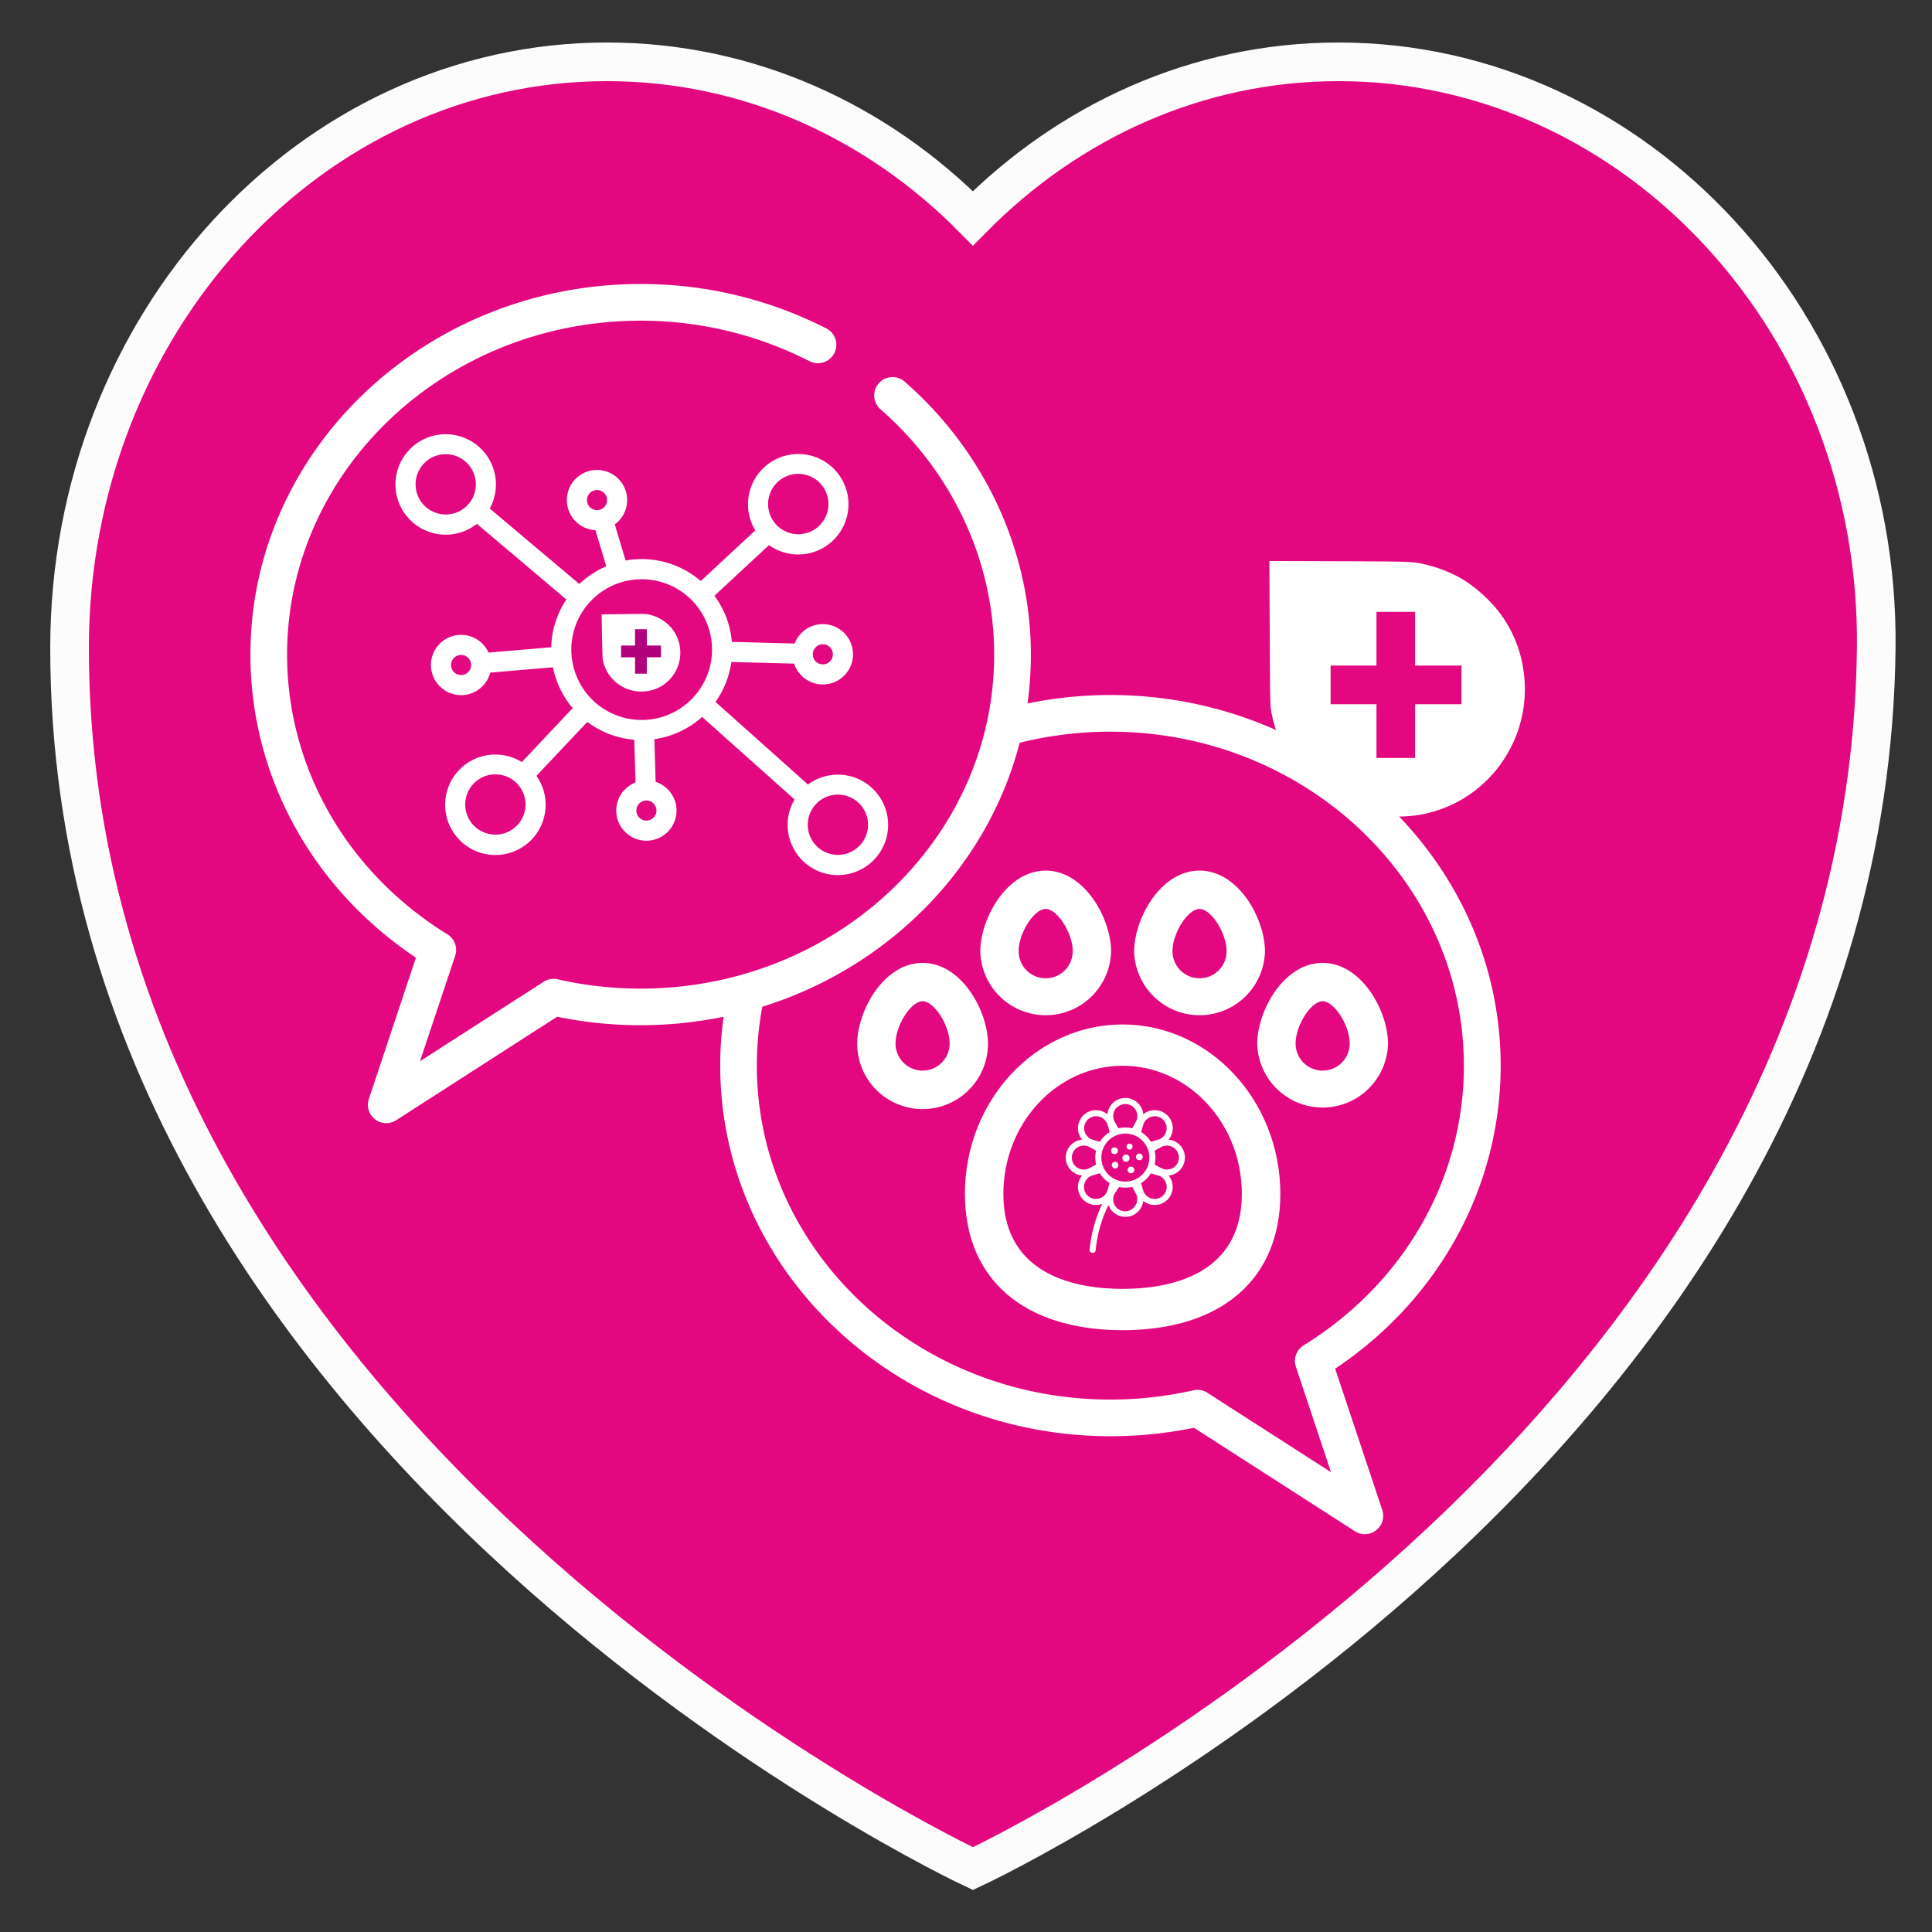 <svg viewBox="0 0 500 500" xmlns="http://www.w3.org/2000/svg" data-sanitized-data-name="Layer 1" data-name="Layer 1" id="Layer_1"><rect x="0" y="0" width="500" height="500" fill="#333333" stroke="none"/><defs><style>.cls-1,.cls-4{fill:#e30780;}.cls-1{stroke:#fcfcfc;stroke-miterlimit:10;stroke-width:10px;}.cls-2{fill:#fff;}.cls-3{fill:#b2007d;}</style></defs><title>5</title><path d="M346.42,16c-36.56,0-69.81,15.37-94.64,40.5C226.94,31.38,193.69,16,157.13,16,80.28,16,18,83.93,18,167.71c0,206.66,233.8,315.89,233.8,315.89S483.29,375.91,485.57,167.71C486.49,83.93,423.27,16,346.42,16Z" class="cls-1"></path><path d="M142.66,168.81a23.42,23.42,0,1,1,24.09,22.71A23.42,23.42,0,0,1,142.66,168.81Zm41.61-1.23a18.21,18.21,0,1,0-17.67,18.74A18.22,18.22,0,0,0,184.27,167.58Z" class="cls-2"></path><path d="M203.85,213.85a13,13,0,1,1,13.38,12.62A13,13,0,0,1,203.85,213.85Zm20.8-.61a7.8,7.8,0,1,0-7.57,8A7.82,7.82,0,0,0,224.65,213.24Z" class="cls-2"></path><path d="M159.49,210a7.8,7.8,0,1,1,8,7.57A7.8,7.8,0,0,1,159.49,210Zm10.4-.31a2.6,2.6,0,1,0-2.52,2.68A2.6,2.6,0,0,0,169.89,209.64Z" class="cls-2"></path><path d="M111.53,172.33a7.8,7.8,0,1,1,8,7.57A7.82,7.82,0,0,1,111.53,172.33Zm10.4-.31a2.6,2.6,0,1,0-2.52,2.68A2.59,2.59,0,0,0,121.93,172Z" class="cls-2"></path><path d="M205.14,169.57a7.81,7.81,0,1,1,8,7.57A7.82,7.82,0,0,1,205.14,169.57Zm10.41-.31a2.6,2.6,0,1,0-2.53,2.68A2.6,2.6,0,0,0,215.55,169.26Z" class="cls-2"></path><path d="M146.71,129.65a7.8,7.8,0,1,1,8,7.57A7.79,7.79,0,0,1,146.71,129.65Zm10.4-.31a2.6,2.6,0,1,0-2.52,2.68A2.59,2.59,0,0,0,157.11,129.34Z" class="cls-2"></path><path d="M102.35,125.75a13,13,0,1,1,13.39,12.62A13,13,0,0,1,102.35,125.75Zm20.8-.61a7.8,7.8,0,1,0-7.57,8A7.79,7.79,0,0,0,123.15,125.14Z" class="cls-2"></path><path d="M115.21,208.65a13,13,0,1,1,13.38,12.62A13,13,0,0,1,115.21,208.65ZM136,208a7.8,7.8,0,1,0-7.57,8A7.8,7.8,0,0,0,136,208Z" class="cls-2"></path><path d="M193.59,130.87A13,13,0,1,1,207,143.49,13,13,0,0,1,193.59,130.87Zm20.81-.62a7.81,7.81,0,1,0-7.57,8A7.82,7.82,0,0,0,214.4,130.25Z" class="cls-2"></path><path d="M186.9,166.06l20.88.55-.14,5.2-20.88-.55Z" class="cls-2"></path><path d="M158.49,133.65l4.11,13.77-5,1.49-4.11-13.77Z" class="cls-2"></path><path d="M169.28,188.84l.46,15.6-5.2.16-.46-15.6Z" class="cls-2"></path><path d="M145.07,167.29l.44,5.19-20.78,1.77-.44-5.18Z" class="cls-2"></path><path d="M197.21,135.65l3.54,3.82-17.67,16.39-3.54-3.81Z" class="cls-2"></path><path d="M183.32,180l27.5,24.57-3.46,3.88-27.51-24.57Z" class="cls-2"></path><path d="M149.89,181.47l3.79,3.57-16.44,17.44-3.79-3.56Z" class="cls-2"></path><path d="M125,130.13l26.82,22.61-3.36,4L121.68,134.1Z" class="cls-2"></path><path d="M165.05,178.93a10.1,10.1,0,0,1-9-8c-.12-.5-.12-.72-.24-6.22L155.7,159l5.5-.07c5.94-.08,5.84-.09,7,.18a10.72,10.72,0,0,1,2.77,1.08,11.22,11.22,0,0,1,3,2.58,9.87,9.87,0,0,1,2,4.77,10.08,10.08,0,0,1-5,10.15,10.65,10.65,0,0,1-3.09,1.12,13,13,0,0,1-2.74.14Z" class="cls-2"></path><path d="M164.36,172.23l0-2.11-1.81,0-1.81,0,0-1.52,0-1.53,1.81,0,1.8,0,0-2.12,0-2.11,1.52,0,1.53,0,0,2.11,0,2.12,1.83,0,1.83,0,0,1.52,0,1.52-1.84,0-1.83,0,0,2.12,0,2.12-1.52,0-1.52,0Z" class="cls-3"></path><circle r="0.78" cy="296.74" cx="292.33" class="cls-2"></circle><circle r="0.88" cy="297.81" cx="288.44" class="cls-2"></circle><path d="M288.6,300.67a.86.86,0,1,0,.85.85A.85.85,0,0,0,288.6,300.67Z" class="cls-2"></path><path d="M292.71,301.91a.87.87,0,1,0,.86.87A.86.86,0,0,0,292.71,301.91Z" class="cls-2"></path><path d="M292.35,299.73a.94.94,0,1,0-.94.94A.94.94,0,0,0,292.35,299.73Z" class="cls-2"></path><circle r="0.86" cy="299.4" cx="294.87" class="cls-2"></circle><path d="M302.44,294.94a4.66,4.66,0,0,0-6.56-6.56,4.66,4.66,0,0,0-9.28,0,4.66,4.66,0,0,0-6.56,6.56,4.66,4.66,0,0,0,0,9.28,4.66,4.66,0,0,0,3.6,7.63,4.59,4.59,0,0,0,1.61-.29A35.22,35.22,0,0,0,282,323.41a.78.78,0,0,0,.71.85h.07a.78.78,0,0,0,.78-.71,33.34,33.34,0,0,1,3.31-11.67,4.66,4.66,0,0,0,9-1.1,4.66,4.66,0,0,0,6.56-6.56,4.69,4.69,0,0,0,2.86-1.34,4.68,4.68,0,0,0,0-6.6,4.69,4.69,0,0,0-2.86-1.34Zm-11.2,10.85a6.21,6.21,0,1,1,6.21-6.21,6.21,6.21,0,0,1-6.21,6.21Zm7.61-16.91a3.1,3.1,0,0,1,.87,6.07l-1.86.55a7.9,7.9,0,0,0-2.54-2.54l.55-1.86a3.12,3.12,0,0,1,3-2.22Zm-9.8-2.25a3.1,3.1,0,0,1,4.91,3.68L293,292a7.64,7.64,0,0,0-1.8-.21,7.5,7.5,0,0,0-1.79.21l-.93-1.7a3.11,3.11,0,0,1,.53-3.68Zm-5.41,2.25a3.11,3.11,0,0,1,3,2.22l.55,1.86a7.9,7.9,0,0,0-2.54,2.54l-1.86-.55a3.1,3.1,0,0,1,.88-6.07Zm-6.25,10.7a3.09,3.09,0,0,1,4.58-2.72l1.7.93a7.5,7.5,0,0,0-.21,1.79,7.64,7.64,0,0,0,.21,1.8l-1.7.92a3.09,3.09,0,0,1-4.58-2.72Zm3.14,7.61a3.13,3.13,0,0,1,2.23-3l1.86-.55a7.9,7.9,0,0,0,2.54,2.54l-.55,1.86a3.1,3.1,0,0,1-6.08-.87Zm12.9,5.34a3.1,3.1,0,0,1-5-3.55c.38-.6.78-1.2,1.19-1.78a8.43,8.43,0,0,0,1.6.16,7.64,7.64,0,0,0,1.8-.21l.92,1.7a3.11,3.11,0,0,1-.53,3.68Zm5.42-2.24a3.13,3.13,0,0,1-3-2.23l-.55-1.86a7.9,7.9,0,0,0,2.54-2.54l1.86.55a3.1,3.1,0,0,1-.87,6.08Zm5.34-8.52a3.11,3.11,0,0,1-3.68.53l-1.7-.92a7.64,7.64,0,0,0,.21-1.8,7.5,7.5,0,0,0-.21-1.79l1.7-.93a3.1,3.1,0,0,1,3.68,4.91Z" class="cls-2"></path><path d="M358.1,211.24a33.24,33.24,0,0,1-29.05-26.83c-.34-1.65-.36-2.39-.44-20.47l-.1-18.75,18.09.06c19.49.07,19.19.06,22.91,1a34.88,34.88,0,0,1,9.06,3.69,37.28,37.28,0,0,1,9.54,8.65,32.39,32.39,0,0,1,6.28,15.78,33.09,33.09,0,0,1-17,33.06,34.18,34.18,0,0,1-10.24,3.5,43.35,43.35,0,0,1-9,.31Z" class="cls-2"></path><path d="M356.23,189.2v-6.95H344.36v-10h11.87v-13.9h10v13.9h12v10h-12v13.91h-10Z" class="cls-4"></path><path d="M388.37,275.79c0-52.89-45.3-95.92-101-95.92a106.78,106.78,0,0,0-21.45,2.18,92.38,92.38,0,0,0,.87-12.63c0-26.82-11.94-52.6-32.76-70.73a4.75,4.75,0,0,0-6.24,7.16c18.75,16.33,29.5,39.5,29.5,63.57,0,47.66-41,86.43-91.49,86.43a97.28,97.28,0,0,1-21.48-2.4,4.71,4.71,0,0,0-3.62.63l-32,20.56,9.1-27.29a4.76,4.76,0,0,0-2-5.54c-26-16.05-41.5-43.11-41.5-72.39,0-47.66,41-86.43,91.49-86.43a95.93,95.93,0,0,1,43.7,10.48A4.75,4.75,0,1,0,213.86,85,105.33,105.33,0,0,0,165.81,73.5c-55.68,0-101,43-101,95.92,0,31.38,15.94,60.43,42.83,78.42L95.46,284.42a4.75,4.75,0,0,0,7.07,5.5l41.66-26.79a106.79,106.79,0,0,0,43.08,0,91.79,91.79,0,0,0-.88,12.63c0,52.89,45.3,95.93,101,95.93A107.17,107.17,0,0,0,309,369.51l41.66,26.78a4.75,4.75,0,0,0,7.07-5.5l-12.19-36.57C372.43,336.22,388.37,307.17,388.37,275.79Zm-51,72.39a4.74,4.74,0,0,0-2,5.54L344.46,381l-32-20.56a4.71,4.71,0,0,0-3.62-.63,97.28,97.28,0,0,1-21.48,2.4c-50.45,0-91.49-38.77-91.49-86.43a82.52,82.52,0,0,1,1.42-15.23c32.84-10.27,58.29-36.13,66.59-68.32a97.2,97.2,0,0,1,23.48-2.87c50.45,0,91.49,38.77,91.49,86.42C378.87,305.07,363.36,332.13,337.37,348.18Z" class="cls-2"></path><path d="M290.53,265.13c-22.5,0-40.81,19.66-40.81,43.84,0,22.09,15.26,35.28,40.81,35.28s40.82-13.19,40.82-35.28C331.35,284.79,313,265.13,290.53,265.13Zm0,68.43c-11.52,0-30.86-3.2-30.86-24.59,0-18.28,13.85-33.15,30.86-33.15s30.86,14.87,30.86,33.15C321.39,330.36,302.06,333.56,290.53,333.56Z" class="cls-2"></path><path d="M270.62,225.31c-10.17,0-16.92,12.58-16.92,20.91a16.93,16.93,0,0,0,33.85,0C287.55,237.89,280.8,225.31,270.62,225.31Zm0,27.87a7,7,0,0,1-7-7c0-4.71,4-10.95,7-10.95s7,6.24,7,10.95A7,7,0,0,1,270.62,253.18Z" class="cls-2"></path><path d="M310.44,225.31c-10.17,0-16.92,12.58-16.92,20.91a16.93,16.93,0,0,0,33.85,0C327.37,237.89,320.62,225.31,310.44,225.31Zm0,27.87a7,7,0,0,1-7-7c0-4.71,4-10.95,7-10.95s7,6.24,7,10.95A7,7,0,0,1,310.44,253.18Z" class="cls-2"></path><path d="M342.3,249.2c-10.18,0-16.93,12.58-16.93,20.91a16.93,16.93,0,0,0,33.85,0C359.22,261.78,352.47,249.2,342.3,249.2Zm0,27.87a7,7,0,0,1-7-7c0-4.71,4-10.95,7-10.95s7,6.24,7,10.95A7,7,0,0,1,342.3,277.07Z" class="cls-2"></path><path d="M238.77,249.2c-10.17,0-16.92,12.58-16.92,20.91a16.92,16.92,0,1,0,33.84,0C255.69,261.78,248.94,249.2,238.77,249.2Zm0,27.87a7,7,0,0,1-7-7c0-4.71,4-10.95,7-10.95s7,6.24,7,10.95A7,7,0,0,1,238.77,277.07Z" class="cls-2"></path></svg>